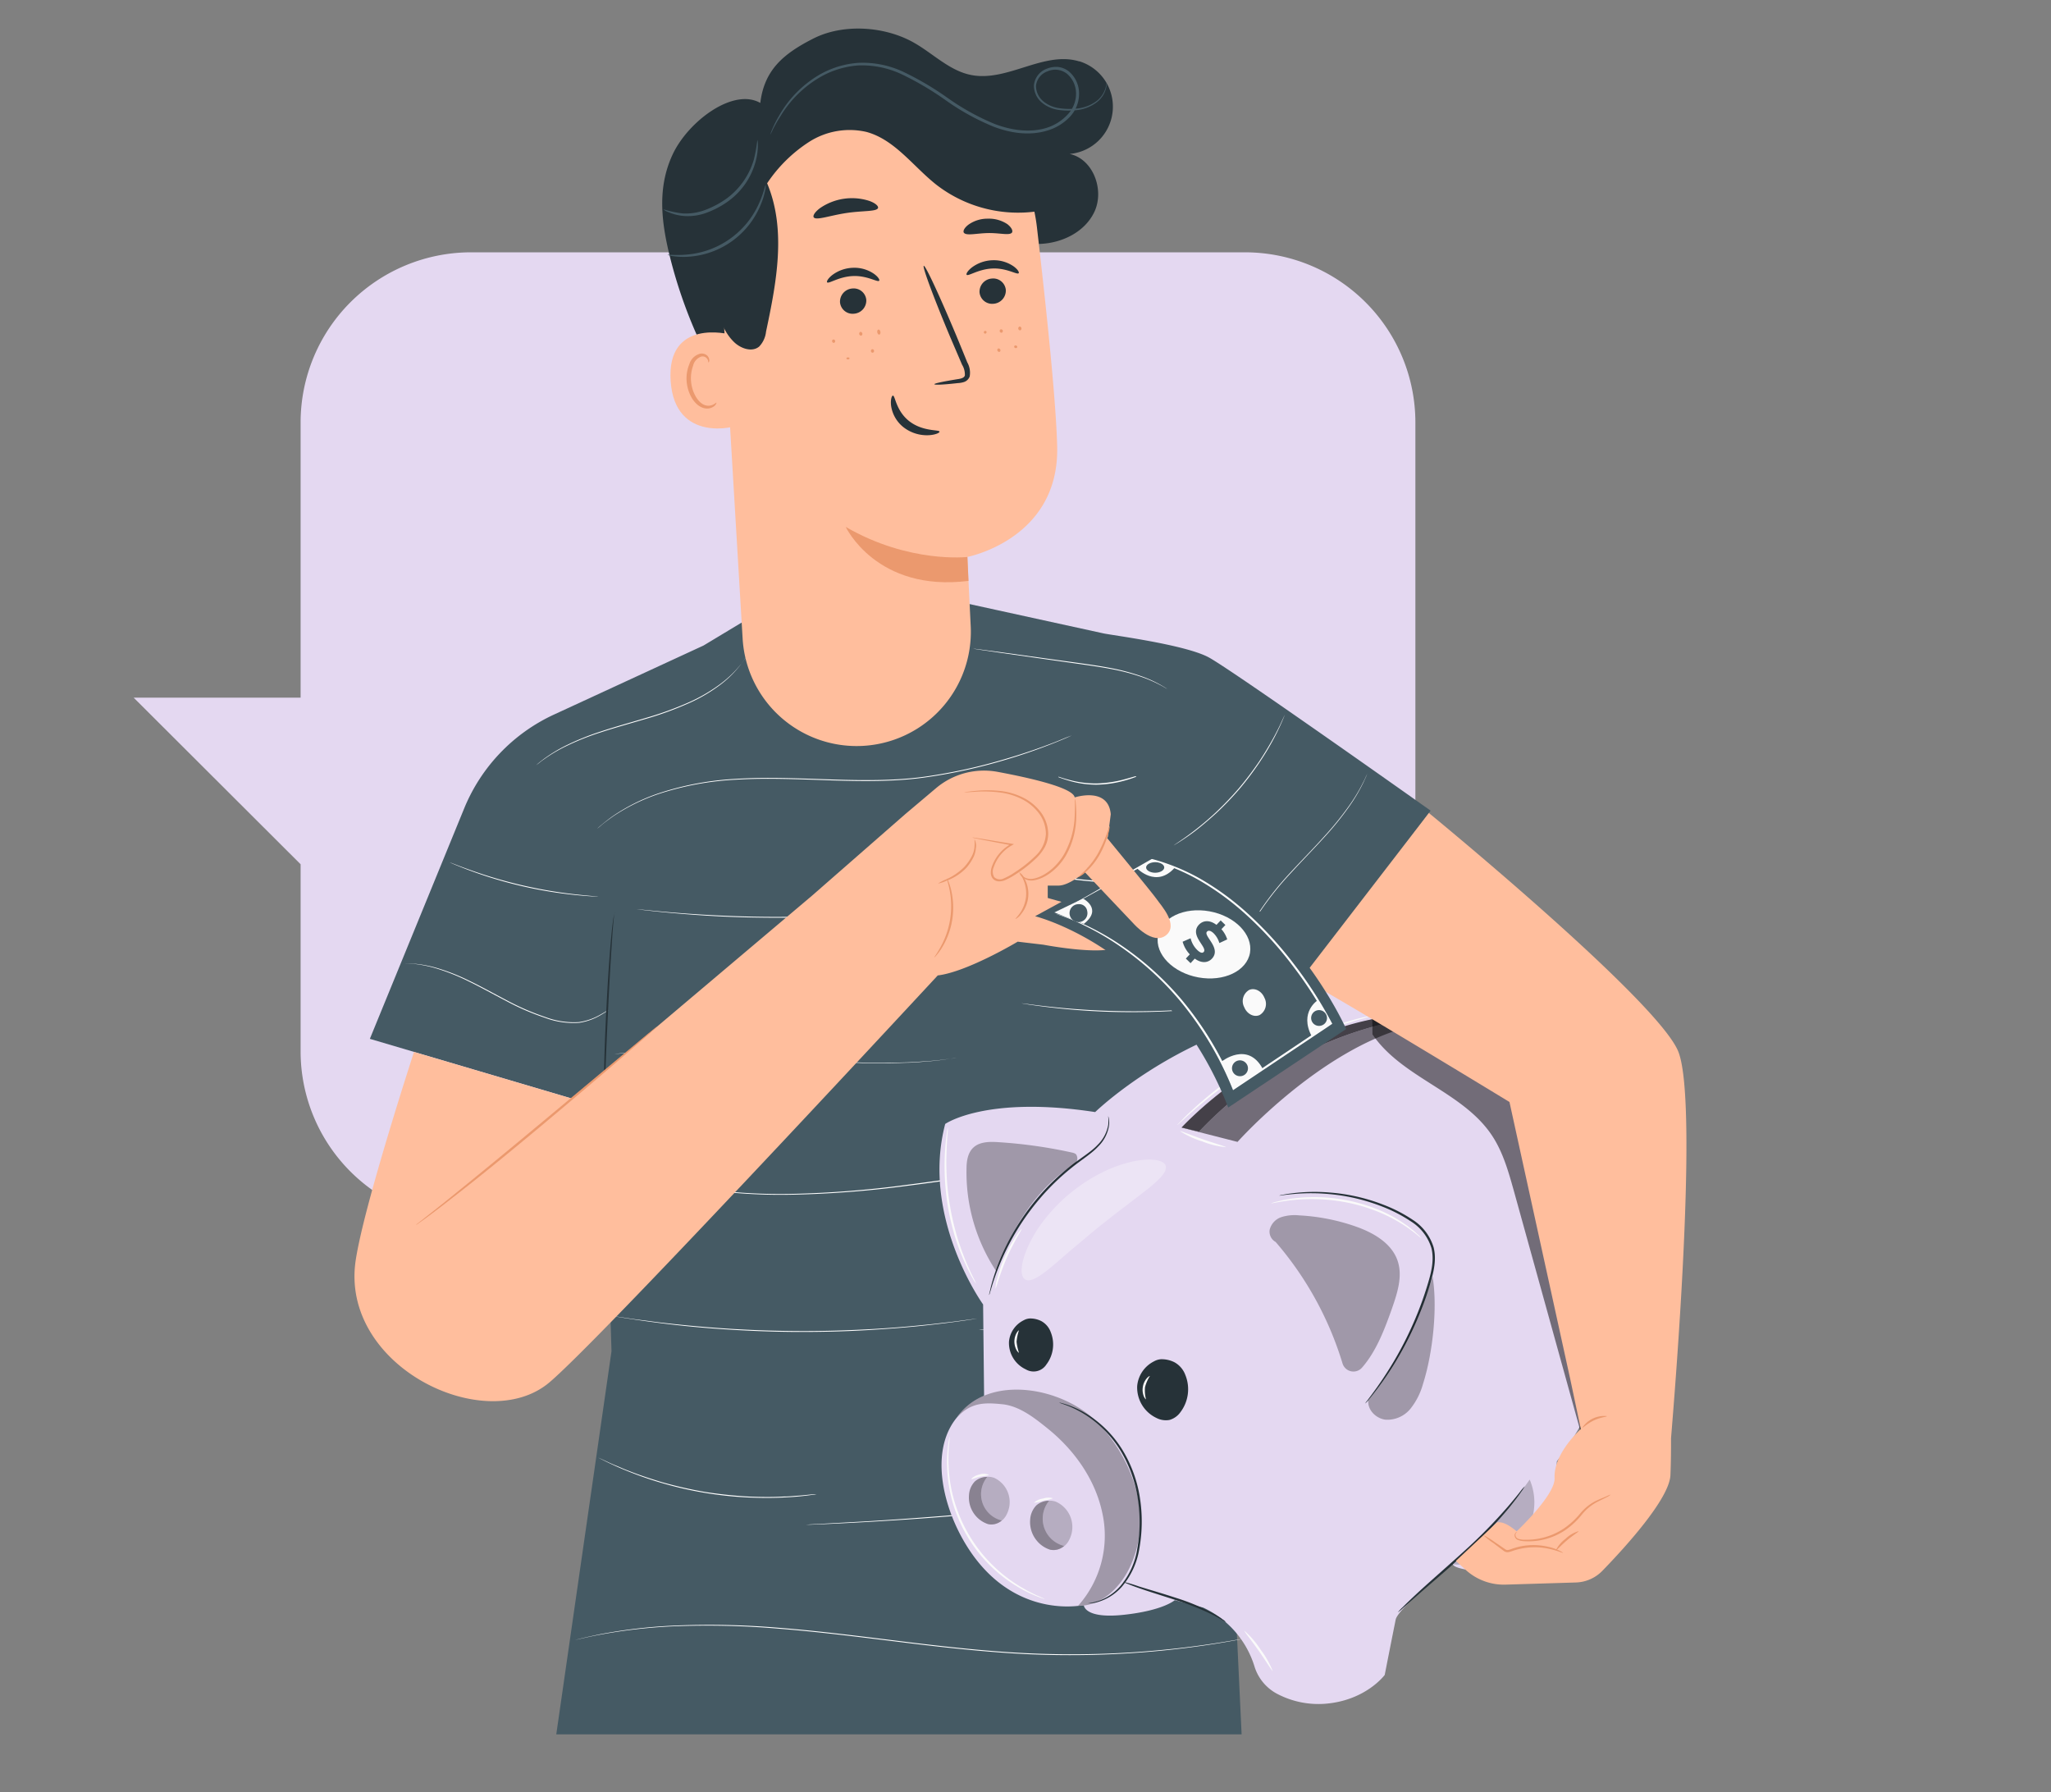 <svg width="198" height="173" fill="none" xmlns="http://www.w3.org/2000/svg"><rect width="100%" height="100%" fill="#808080" stroke="none"/><path d="M120.177 24.355H45.481a16.48 16.48 0 0 0-11.64 4.81 16.408 16.408 0 0 0-4.821 11.616v26.562H12.905l16.115 16.08v18.057a16.41 16.41 0 0 0 4.821 11.615 16.482 16.482 0 0 0 11.64 4.811h74.696a16.48 16.48 0 0 0 11.64-4.811 16.407 16.407 0 0 0 4.822-11.615v-60.7c0-4.356-1.734-8.534-4.822-11.614a16.479 16.479 0 0 0-11.64-4.811z" fill="#E4D8F1"/><path d="M138.108 78.247s-18.989-13.458-21.393-14.78c-2.289-1.26-9.557-2.175-10.208-2.334l-13.014-2.847-19.88.594-5.693 3.428-14.43 6.662a17.114 17.114 0 0 0-8.675 9.053l-9.11 22.251 22.625 6.686.703 23.47-5.331 36.977h66.161l-3.331-70.867 6.89 1.517 14.686-19.81z" fill="#455A64"/><path d="M58.736 97.508s-.24.175-.699.444a5.796 5.796 0 0 1-2.115.773 7.829 7.829 0 0 1-3.298-.48 23.524 23.524 0 0 1-3.758-1.627c-1.29-.671-2.497-1.35-3.628-1.895a20.261 20.261 0 0 0-3.099-1.24 12.26 12.26 0 0 0-2.204-.448 7.854 7.854 0 0 0-.61-.045h-.212c.272-.01.544 0 .814.029.75.06 1.493.197 2.216.406a19.61 19.61 0 0 1 3.115 1.22c1.14.545 2.347 1.22 3.636 1.895 1.2.647 2.451 1.19 3.742 1.627a7.859 7.859 0 0 0 3.254.492 5.815 5.815 0 0 0 2.102-.74c.232-.13.407-.236.529-.309.122-.073.215-.102.215-.102zM57.768 86.544h-.15l-.431-.02a41.481 41.481 0 0 1-13.23-3.046l-.407-.172-.138-.065.146.049.407.155c.35.138.858.329 1.489.553a44.495 44.495 0 0 0 10.167 2.338c.663.073 1.22.126 1.574.155l.431.036.142.017zM71.99 63.467s-.17.277-.528.74c-.51.652-1.096 1.24-1.745 1.753a15.39 15.39 0 0 1-3.152 1.887 31.956 31.956 0 0 1-4.233 1.546c-1.534.455-2.998.858-4.311 1.29-1.168.369-2.307.824-3.408 1.362-.742.36-1.453.784-2.123 1.264-.244.163-.407.314-.537.407l-.191.138s.24-.22.707-.573c.667-.49 1.375-.923 2.115-1.293a24.875 24.875 0 0 1 3.412-1.38c1.314-.438 2.782-.84 4.311-1.297a32.427 32.427 0 0 0 4.226-1.533 15.859 15.859 0 0 0 3.148-1.862 10.84 10.84 0 0 0 1.777-1.717c.191-.22.31-.406.407-.532a.922.922 0 0 0 .126-.2zM112.681 66.497s-.061-.028-.175-.093c-.114-.065-.268-.163-.488-.273a12.372 12.372 0 0 0-1.887-.813 21.132 21.132 0 0 0-2.961-.76c-1.13-.216-2.387-.383-3.705-.57l-6.743-.956-2.033-.3-.557-.086-.192-.037.195.02.558.07 2.033.272 6.747.932c1.318.183 2.575.354 3.709.573a20.14 20.14 0 0 1 2.961.781 11.623 11.623 0 0 1 2.538 1.24zM103.473 70.986s-.151.073-.439.2c-.289.126-.72.309-1.277.532a53.51 53.51 0 0 1-4.816 1.66 53.122 53.122 0 0 1-7.377 1.626c-2.819.432-5.962.432-9.236.322-3.274-.11-6.41-.248-9.249-.07a28.548 28.548 0 0 0-7.397 1.35 18.45 18.45 0 0 0-4.556 2.234c-.483.35-.862.626-1.097.837-.236.212-.375.305-.375.305s.122-.113.362-.317c.24-.203.606-.496 1.094-.854a18.092 18.092 0 0 1 4.551-2.261 28.466 28.466 0 0 1 7.414-1.37c2.847-.184 5.975-.045 9.253.06 3.278.106 6.413.114 9.228-.313a53.307 53.307 0 0 0 7.37-1.627 59.236 59.236 0 0 0 4.818-1.626c.562-.22.993-.407 1.282-.52l.447-.168zM109.704 74.965a.24.24 0 0 1-.074.036l-.215.077c-.187.07-.46.159-.813.257a10.63 10.63 0 0 1-2.738.406 9.36 9.36 0 0 1-2.737-.406 13.781 13.781 0 0 1-.813-.269l-.212-.085-.073-.037h.082l.215.07c.187.064.46.15.814.243.885.247 1.801.37 2.72.366a11.57 11.57 0 0 0 2.725-.406c.338-.094.614-.171.814-.232l.215-.061.09.04zM96.873 86.474s-1.953.407-5.137.887a115.325 115.325 0 0 1-12.53 1.15c-2.44.094-4.8.086-6.914.041a102.777 102.777 0 0 1-5.653-.28c-3.213-.244-5.186-.513-5.186-.513l.358.029 1.033.101a124.988 124.988 0 0 0 9.448.582c2.127.053 4.474.04 6.914-.045 2.44-.085 4.787-.26 6.913-.455 2.128-.195 4.023-.44 5.617-.671a125.36 125.36 0 0 0 3.766-.594l1.02-.179.35-.053zM112.799 85.32h-2.115c-1.317 0-3.139-.053-5.14-.224a55.42 55.42 0 0 1-5.104-.68 41.93 41.93 0 0 1-1.534-.296l-.406-.09-.143-.036h.147l.406.073 1.534.272c1.297.22 3.099.48 5.1.651 2.001.17 3.823.228 5.136.248h1.969l.15.082zM92.493 102.083s-.118.025-.334.053l-.96.135c-.406.061-.927.13-1.525.17-.597.041-1.272.122-2.033.135-.76.012-1.574.069-2.44.052h-1.37l-1.453-.048c-1.988-.078-4.168-.228-6.454-.407-2.286-.179-4.474-.407-6.446-.525-1.973-.118-3.77-.207-5.287-.183h-1.07l-.956.049a18.71 18.71 0 0 0-1.525.106l-.964.093-.337.029s.118-.021.337-.045l.96-.114c.407-.057.932-.085 1.53-.118l.955-.053h1.07c1.505-.028 3.298.045 5.287.167 1.989.122 4.16.325 6.446.517 2.286.191 4.474.349 6.45.435l1.448.053h1.37c.883 0 1.705-.021 2.44-.041.737-.02 1.428-.089 2.034-.126a20.024 20.024 0 0 0 1.526-.155l.96-.118.34-.061zM116.426 97.308l-.179.029-.52.053c-.448.049-1.102.102-1.908.159-1.627.11-3.851.187-6.32.126a67.211 67.211 0 0 1-8.207-.716l-.513-.082-.178-.036.178.02.517.065a76.262 76.262 0 0 0 8.203.663c2.469.065 4.702 0 6.316-.102.814-.044 1.46-.093 1.912-.13l.516-.04.183-.008zM116.716 112.088l-.594-.032c-.407 0-.964-.082-1.704-.102-1.48-.077-3.624-.094-6.271.037-2.648.13-5.783.443-9.257.902-3.473.46-7.28 1.058-11.277 1.562a98.163 98.163 0 0 1-11.388.866 52.02 52.02 0 0 1-9.277-.671c-2.066-.34-4.1-.855-6.08-1.537-.354-.11-.659-.228-.923-.333l-.675-.269c-.362-.142-.55-.223-.55-.223l.558.207.675.26c.264.106.573.22.927.33a37.842 37.842 0 0 0 6.08 1.504c3.064.49 6.164.709 9.265.655a99.071 99.071 0 0 0 11.388-.886c4.005-.517 7.812-1.111 11.29-1.558 3.477-.447 6.604-.748 9.244-.883a61.872 61.872 0 0 1 6.271 0c1.48.086 2.298.171 2.298.171zM94.351 127.275s-1.956.333-5.145.675c-1.59.171-3.493.325-5.608.447-2.115.122-4.45.179-6.894.167a113.419 113.419 0 0 1-6.89-.265 99.234 99.234 0 0 1-5.603-.528 123.233 123.233 0 0 1-5.133-.749l.358.045 1.02.151c.44.069.985.146 1.627.223.643.078 1.35.187 2.144.269a116.834 116.834 0 0 0 12.49.768c2.444.025 4.774-.052 6.889-.158 2.115-.106 4.014-.265 5.608-.431.814-.073 1.517-.167 2.148-.236.63-.069 1.175-.143 1.627-.204l1.02-.134.342-.04zM116.488 124.362s-.078.028-.22.069l-.622.191c-.545.163-1.334.386-2.314.651a101.012 101.012 0 0 1-15.573 2.855 82.627 82.627 0 0 1-2.391.211l-.65.045h-.229l.224-.028.65-.061c.566-.049 1.384-.131 2.388-.24a110.2 110.2 0 0 0 7.837-1.143c3.042-.557 5.767-1.2 7.727-1.712.981-.253 1.77-.468 2.315-.623l.63-.175.228-.04zM78.835 144.229a28.684 28.684 0 0 1-3.164.313c-.98.053-2.151.057-3.453 0a35.779 35.779 0 0 1-8.325-1.395 34.381 34.381 0 0 1-3.253-1.126 30.666 30.666 0 0 1-2.892-1.326l.204.089.573.265c.248.118.553.26.915.406.362.147.76.334 1.22.505.911.366 2.034.744 3.254 1.11 1.355.383 2.728.695 4.115.935 1.39.22 2.79.369 4.194.448 1.297.057 2.464.061 3.444 0 .492 0 .936-.053 1.326-.078.39-.024.72-.061.997-.089l.626-.065.22.008zM117.96 143.192l-.407.074-1.163.187c-1.009.158-2.473.382-4.282.638a335.559 335.559 0 0 1-32.748 3.034l-1.175.045h-.407l.407-.025 1.175-.061 4.323-.239c3.66-.22 8.687-.586 14.235-1.135a374.884 374.884 0 0 0 14.185-1.684l4.287-.614 1.163-.171.407-.049zM120.091 158.171s-.887.187-2.509.452a88.916 88.916 0 0 1-6.914.838 90.949 90.949 0 0 1-10.31.252c-3.884-.126-8.134-.562-12.58-1.106-4.445-.545-8.682-1.094-12.55-1.395a81.052 81.052 0 0 0-10.302-.232c-2.32.108-4.63.371-6.913.789a39.18 39.18 0 0 0-1.851.386l-.643.146s.22-.061.639-.162c.419-.102 1.041-.24 1.846-.407a50.04 50.04 0 0 1 6.914-.813 79.302 79.302 0 0 1 10.306.207c3.876.301 8.11.85 12.555 1.395s8.695.98 12.575 1.106a91.043 91.043 0 0 0 17.215-1.045c.814-.13 1.44-.232 1.867-.309l.655-.102zM132.023 74.607s-.118.321-.382.883a16.546 16.546 0 0 1-1.326 2.265 29.53 29.53 0 0 1-2.44 3.03c-.984 1.09-2.115 2.237-3.254 3.481a29.778 29.778 0 0 0-2.969 3.717 15.484 15.484 0 0 0-1.744 3.461 10.75 10.75 0 0 0-.574 2.579c-.04.305-.028.549-.04.711a1.2 1.2 0 0 0 0 .249 8.158 8.158 0 0 1 .024-.964c.07-.877.251-1.74.541-2.57a15.41 15.41 0 0 1 1.736-3.482 29.62 29.62 0 0 1 2.973-3.738c1.147-1.24 2.282-2.387 3.254-3.473a30.208 30.208 0 0 0 2.44-3.013c.507-.712.957-1.463 1.346-2.245.147-.277.232-.5.305-.647.074-.147.11-.244.11-.244zM113.291 81.614l.138-.102.407-.276a29.166 29.166 0 0 0 3.494-2.778 31.073 31.073 0 0 0 2.257-2.355 31.86 31.86 0 0 0 1.972-2.603 32.642 32.642 0 0 0 1.379-2.281c.358-.655.634-1.22.813-1.627l.208-.443.077-.155a22.46 22.46 0 0 1-1.041 2.253 25.858 25.858 0 0 1-1.371 2.294 28.856 28.856 0 0 1-1.968 2.615 29.566 29.566 0 0 1-2.269 2.359c-.745.68-1.44 1.26-2.034 1.716-.661.5-1.349.961-2.062 1.383z" fill="#fff"/><path d="M84.225 100.631a.323.323 0 0 1 .097-.044l.293-.114c.264-.09.635-.253 1.11-.472a14.601 14.601 0 0 0 3.6-2.562 28.324 28.324 0 0 0 4.12-5.113 72.01 72.01 0 0 0 4.018-6.995 122.265 122.265 0 0 0 5.693-13.51c.639-1.765 1.135-3.205 1.485-4.193l.407-1.143c.044-.122.081-.216.109-.297.029-.081.041-.098.041-.098a.423.423 0 0 1-.02.106c-.025.081-.057.179-.094.301-.085.28-.207.667-.366 1.155-.321 1-.813 2.44-1.423 4.218a112.956 112.956 0 0 1-5.657 13.555 69.828 69.828 0 0 1-4.039 7.007 28.064 28.064 0 0 1-4.18 5.112 13.995 13.995 0 0 1-3.661 2.526c-.367.17-.743.318-1.127.443l-.3.094a.35.35 0 0 1-.106.024zM83.545 109.238c.067-.065.14-.122.22-.171l.659-.452c.565-.406 1.382-.98 2.367-1.732 1.972-1.501 4.563-3.742 7.345-6.3 1.399-1.277 2.737-2.485 3.892-3.64a30.683 30.683 0 0 0 2.871-3.254 17.89 17.89 0 0 0 1.57-2.468c.171-.301.276-.55.358-.712.038-.084.083-.166.134-.244-.02.092-.052.18-.094.264-.073.167-.166.407-.329.728a15.77 15.77 0 0 1-1.525 2.518 28.398 28.398 0 0 1-2.847 3.302c-1.155 1.172-2.489 2.384-3.888 3.661a95.604 95.604 0 0 1-7.398 6.263 44.15 44.15 0 0 1-2.412 1.684c-.288.191-.52.325-.675.406-.08.055-.162.103-.248.147zM72.564 152.717l.05-.094a23.105 23.105 0 0 1 .817-1.224c.59-.813 1.496-1.98 2.692-3.339 2.412-2.708 5.787-6.397 9.509-10.484l9.561-10.432 2.916-3.148.814-.85.211-.216c.049-.048.073-.073.077-.069.004.004-.02.029-.06.082l-.2.231-.764.875c-.692.764-1.668 1.854-2.868 3.188l-9.52 10.477-9.574 10.44a46.398 46.398 0 0 0-2.737 3.294c-.305.407-.533.724-.688.94l-.174.248a.334.334 0 0 1-.062.081zM110.533 79.62a4.102 4.102 0 0 1-.15-.618 7.577 7.577 0 0 1-.13-.736c-.037-.288-.098-.618-.114-.984s-.061-.769-.057-1.22c.004-.451 0-.895.033-1.383a17.8 17.8 0 0 1 1.521-6.1c.207-.44.406-.858.618-1.22.211-.362.407-.724.614-1.033.207-.31.407-.582.561-.814.143-.204.296-.401.46-.59.123-.168.259-.327.406-.475-.105.185-.226.36-.362.524-.122.163-.272.362-.427.606-.154.244-.353.509-.532.814-.179.305-.407.655-.59 1.037-.183.382-.407.813-.594 1.22a18.523 18.523 0 0 0-1.505 6.052c-.024.48-.061.935-.052 1.362.008.427 0 .814.032 1.192.033.378.057.691.085.98.029.289.061.537.094.74.051.212.081.429.089.647zM116.451 94.215c-.049 0-.781-1.595-1.627-3.612-.846-2.017-1.496-3.66-1.448-3.693a39.14 39.14 0 0 1 1.627 3.612 37.865 37.865 0 0 1 1.448 3.692zM58.33 81.318c-.033.02-.35-.561-.948-1.444a20.334 20.334 0 0 0-5.93-5.754c-.899-.57-1.488-.87-1.472-.903.15.043.294.103.43.179.273.126.656.33 1.12.602a18.112 18.112 0 0 1 3.326 2.55 18.294 18.294 0 0 1 2.648 3.253c.284.456.5.834.634 1.102.078.132.142.27.191.415zM74.293 71.702a1.182 1.182 0 0 1 0-.406 3.36 3.36 0 0 1 .931-2.034l.025-.024v.028c.029.057.05.117.065.18 0 0-.045-.054-.102-.16h.037a4.067 4.067 0 0 0-.639 1.038c-.169.442-.276.906-.317 1.378zM79.677 74.501a1.22 1.22 0 0 1-.085-.407 3.852 3.852 0 0 1 .305-1.96c.049-.129.117-.25.203-.358-.183.429-.32.876-.406 1.334a6.54 6.54 0 0 0-.017 1.391zM85.546 74.03a6.59 6.59 0 0 0-.155-1.127 5.934 5.934 0 0 0-.443-1.053c.082.08.15.171.204.272a3.052 3.052 0 0 1 .43 1.57.987.987 0 0 1-.036.338zM90.679 71.781a6.878 6.878 0 0 0-.61-1.033 7.075 7.075 0 0 0-.854-.842c.11.045.213.107.305.183.23.175.436.379.614.606.177.229.325.479.44.745.053.107.088.222.105.341zM94.213 68.295a2.497 2.497 0 0 0-.704-1.114 2.404 2.404 0 0 0-1.2-.533h.11c.098.003.194.016.29.037a2.033 2.033 0 0 1 1.414 1.224c.039.09.066.184.082.28.007.035.01.07.008.106zM96.104 61.858a2.627 2.627 0 0 0-1.07-.513 2.558 2.558 0 0 0-1.183.098 1.866 1.866 0 0 1 2.253.407v.008zM70.763 67.364c.007-.12.036-.24.085-.35.216-.545.626-.99 1.15-1.253.107-.057.223-.096.343-.114a2.867 2.867 0 0 0-1.578 1.717zM69.477 63.077c.05-.12.118-.23.204-.326a3.061 3.061 0 0 1 1.525-1.045c.121-.042.25-.064.378-.065-.846.217-1.59.72-2.107 1.424v.012z" fill="#455A64"/><path d="M59.367 88.073s0-.024-.024 0a.595.595 0 0 0-.037.13c-.02.127-.04.31-.065.55a61.187 61.187 0 0 0-.158 2.033 340.305 340.305 0 0 0-.379 6.698 481.275 481.275 0 0 0-.28 6.703c-.029.813-.05 1.521-.065 2.033 0 .22 0 .407-.025.553a1.01 1.01 0 0 1 0 .192.55.55 0 0 1-.02-.192v-2.586c0-1.716.09-4.092.22-6.71.13-2.62.284-4.987.439-6.699.077-.858.154-1.55.227-2.034a6.94 6.94 0 0 1 .106-.544.457.457 0 0 1 .057-.139c0-.036.012.02.004.012zM104.177 5.924c-3.392-1.037-6.914 2-10.412 1.317-2.114-.406-3.709-2.102-5.592-3.152-2.81-1.57-6.787-1.826-9.659-.366-2.871 1.46-4.73 3.014-5.116 6.215-2.615-1.5-6.975 1.79-8.46 4.966-1.484 3.176-1.114 6.454-.272 9.858A46.248 46.248 0 0 0 72.32 41.03c.318.431.814.907 1.306.68a1.184 1.184 0 0 0 .504-.94c.5-3.112.106-6.288-.167-9.428-.272-3.14-.406-6.377.59-9.354.996-2.977 3.335-5.718 6.426-6.328 2.285-.451 4.657.289 6.686 1.432 2.03 1.142 3.815 2.664 5.747 3.96 1.931 1.298 4.103 2.392 6.43 2.49 2.326.098 4.823-.993 5.811-3.1.989-2.106-.118-5.1-2.395-5.583a4.58 4.58 0 0 0 .919-8.948v.013z" fill="#263238"/><path d="m93.713 60.482-.33-6.723s8.874-1.7 8.675-10.627c-.098-4.307-1.025-13.169-1.952-21.177a16.636 16.636 0 0 0-17.11-14.722l-.862.028c-9.26.87-13.702 9.224-12.575 18.46l2.135 35.953a11.026 11.026 0 0 0 22.019-1.192z" fill="#FFBE9D"/><path d="M93.395 53.76s-5.625.654-11.75-2.9c0 0 2.978 6.328 11.852 5.21l-.102-2.31z" fill="#EB996E"/><path d="M97.1 27.994a1.277 1.277 0 0 1-1.183 1.326 1.22 1.22 0 0 1-1.354-1.102 1.273 1.273 0 0 1 1.18-1.33 1.22 1.22 0 0 1 1.358 1.106zM98.34 26.373c-.154.17-1.142-.509-2.513-.456-1.37.053-2.35.773-2.505.61-.077-.073.073-.378.5-.711a3.497 3.497 0 0 1 1.997-.696 3.348 3.348 0 0 1 2.01.574c.434.305.585.602.512.679zM83.63 28.95a1.277 1.277 0 0 1-1.183 1.33 1.22 1.22 0 0 1-1.354-1.102 1.277 1.277 0 0 1 1.183-1.33 1.22 1.22 0 0 1 1.355 1.102zM84.871 27.1c-.15.171-1.143-.508-2.513-.455-1.371.053-2.351.773-2.506.61-.077-.073.073-.378.5-.712a3.51 3.51 0 0 1 2.001-.695 3.338 3.338 0 0 1 2.006.573c.435.31.59.602.512.68zM90.203 37.084c0-.08.838-.256 2.212-.48.35-.048.68-.13.732-.374a1.805 1.805 0 0 0-.272-1.028c-.358-.834-.732-1.713-1.127-2.628-1.574-3.745-2.725-6.832-2.57-6.914.154-.081 1.545 2.924 3.115 6.67.383.922.744 1.805 1.086 2.648.235.414.317.898.232 1.366a.882.882 0 0 1-.557.533 2.33 2.33 0 0 1-.594.102c-1.387.158-2.249.195-2.257.105zM86.2 38.188c.225-.025.281 1.464 1.591 2.477 1.31 1.012 2.888.793 2.908 1 .024.094-.342.301-1.013.342a3.69 3.69 0 0 1-2.44-.749 3.23 3.23 0 0 1-1.22-2.082c-.077-.622.073-.996.175-.988zM84.765 20.072c-.122.374-1.496.248-3.099.496-1.602.248-2.888.736-3.111.407-.102-.159.11-.517.622-.895a5.436 5.436 0 0 1 4.734-.691c.594.207.903.504.854.683zM97.698 22.445c-.232.317-1.188.028-2.323.052-1.134.025-2.09.285-2.326-.036-.102-.155.04-.472.452-.781a3.173 3.173 0 0 1 1.866-.573 3.21 3.21 0 0 1 1.875.524c.411.321.557.635.456.814z" fill="#263238"/><path d="M70.53 32.302c-.154-.06-6.193-1.598-5.787 4.474.407 6.072 6.443 4.425 6.443 4.25 0-.175-.655-8.724-.655-8.724z" fill="#FFBE9D"/><path d="M69.156 38.863c-.029 0-.102.081-.277.175-.242.13-.525.159-.789.08-.663-.194-1.273-1.178-1.374-2.277-.05-.52.016-1.046.195-1.537a1.22 1.22 0 0 1 .744-.87.54.54 0 0 1 .647.248c.093.167.06.289.093.297.033.008.126-.11.057-.358a.687.687 0 0 0-.264-.366c-.177-.114-.392-.155-.598-.114a1.488 1.488 0 0 0-1.045 1.017 3.623 3.623 0 0 0-.252 1.724c.122 1.22.813 2.33 1.724 2.526a1.139 1.139 0 0 0 .96-.224c.179-.17.2-.31.179-.321z" fill="#EB996E"/><path d="M101.928 20.003a12.897 12.897 0 0 1-11.538-2.175c-2.237-1.765-4.002-4.352-6.752-5.096a7.25 7.25 0 0 0-5.514.955 13.984 13.984 0 0 0-4.067 4.006c1.883 4.474.903 9.578-.106 14.324a2.44 2.44 0 0 1-.663 1.436c-.7.578-1.797.183-2.44-.451-1.045-1.021-1.489-2.498-1.794-3.921a25.058 25.058 0 0 1-.297-9.89c.573-3.296 2.1-6.35 4.393-8.786a16.187 16.187 0 0 1 11.208-4.693A19.896 19.896 0 0 1 96.022 9.43c1.578 1.107 3.043 2.44 3.897 4.185" fill="#263238"/><path d="M106.812 7.986c.026.179.013.36-.037.533a2.464 2.464 0 0 1-.813 1.285 3.88 3.88 0 0 1-2.249.846 6.585 6.585 0 0 1-1.513-.04 3.218 3.218 0 0 1-1.574-.672 2.14 2.14 0 0 1-.813-1.695 1.897 1.897 0 0 1 1.22-1.603c.346-.143.72-.205 1.094-.179.388.039.757.19 1.061.435a2.775 2.775 0 0 1 .984 2.099 3.225 3.225 0 0 1-.882 2.273 4.877 4.877 0 0 1-2.168 1.33c-1.675.525-3.546.273-5.23-.382a22.892 22.892 0 0 1-4.62-2.558 28.988 28.988 0 0 0-4.185-2.469 9.029 9.029 0 0 0-4.225-.874 8.638 8.638 0 0 0-3.6 1.082 10.847 10.847 0 0 0-3.92 3.823c-.272.421-.52.857-.745 1.305-.069.163-.149.32-.24.472a.488.488 0 0 1 .041-.13c.029-.082.073-.208.142-.366.197-.469.427-.922.688-1.359a10.675 10.675 0 0 1 3.912-3.949 8.793 8.793 0 0 1 3.705-1.126 9.244 9.244 0 0 1 4.36.866 29.082 29.082 0 0 1 4.246 2.497 23.044 23.044 0 0 0 4.55 2.526c1.648.634 3.446.878 5.04.382a4.644 4.644 0 0 0 2.025-1.281 2.919 2.919 0 0 0 .814-2.034 2.511 2.511 0 0 0-.871-1.899 1.83 1.83 0 0 0-1.895-.232 1.664 1.664 0 0 0-1.102 1.383 1.953 1.953 0 0 0 .728 1.521c.425.34.934.56 1.472.639.487.076.981.096 1.472.06a3.81 3.81 0 0 0 2.229-.78c.386-.317.669-.742.814-1.22a4.16 4.16 0 0 0 .085-.509zM64.024 20.195c.612.194 1.241.33 1.879.407.69.037 1.38-.06 2.033-.285a8.9 8.9 0 0 0 2.249-1.183 7.162 7.162 0 0 0 2.59-3.73c.153-.626.266-1.262.338-1.903.044.173.061.351.05.529a5.835 5.835 0 0 1-.184 1.431 6.95 6.95 0 0 1-2.62 3.92 8.632 8.632 0 0 1-2.338 1.22c-.69.228-1.42.307-2.143.233a4.938 4.938 0 0 1-1.399-.374c-.166-.06-.32-.15-.455-.265zM64.455 24.6c0-.058.724.076 1.875-.03a8.382 8.382 0 0 0 6.95-4.953c.476-1.053.582-1.773.639-1.76.011.17-.005.342-.049.508a6.79 6.79 0 0 1-.407 1.334 8.082 8.082 0 0 1-7.12 5.087c-.466.024-.931.002-1.392-.065a1.629 1.629 0 0 1-.496-.122z" fill="#455A64"/><path d="M80.52 33.09a.154.154 0 0 1-.184-.126.15.15 0 0 1 .05-.168.151.151 0 0 1 .056-.027.167.167 0 0 1 .165.243.167.167 0 0 1-.088.078zM83.138 32.403a.195.195 0 0 1-.085-.37.18.18 0 0 1 .191.15.175.175 0 0 1-.106.22zM84.883 32.299c-.086 0-.167-.086-.191-.22-.025-.134.028-.256.11-.268.08-.013.166.085.19.22.025.133-.028.255-.11.268zM81.865 34.689c-.08 0-.154-.037-.154-.09s.065-.101.146-.101c.082 0 .155.036.155.089s-.061.098-.147.102zM84.249 34.047a.163.163 0 0 1-.17-.15.164.164 0 0 1 .13-.192.167.167 0 0 1 .17.155.163.163 0 0 1-.13.187zM96.702 32.115a.158.158 0 0 1-.187-.13.155.155 0 0 1 .106-.199.171.171 0 0 1 .172.25.17.17 0 0 1-.09.08zM98.479 31.892a.195.195 0 0 1-.049-.378c.082 0 .159.065.175.166a.179.179 0 0 1-.126.212zM95.124 32.204a.134.134 0 1 1 .118-.162.147.147 0 0 1-.118.162zM96.51 33.957a.17.17 0 0 1-.21-.094.161.161 0 0 1 .011-.181.164.164 0 0 1 .05-.042.18.18 0 0 1 .217.217.18.18 0 0 1-.067.1zM98.024 33.595a.14.14 0 0 1-.116-.104.138.138 0 0 1-.002-.054.142.142 0 0 1 .179-.086.138.138 0 0 1 .118.155.142.142 0 0 1-.18.09z" fill="#EB996E"/><path d="m95.005 134.953-.097-9.041s-6.032-8.357-3.66-17.423c0 0 3.932-2.765 14.478-1.146 0 0 13.238-12.897 30.982-9.615 17.745 3.282 19.396 18.741 19.567 22.95.17 4.21.13 12.384-5.979 20.376l-.407 7.93s-1.456 2.986-5.665 2.782c-4.209-.203-3.973-.813-3.973-.813s-5.287 4.266-5.515 5.38a1385.83 1385.83 0 0 0-1.058 5.34s-1.834 2.493-5.791 2.786a8.571 8.571 0 0 1-4.527-.927c-.529-.268-1-.639-1.384-1.091a4.455 4.455 0 0 1-.856-1.54 9.294 9.294 0 0 0-1.874-3.398 9.299 9.299 0 0 0-3.1-2.333l-2.733-.715s-1.103 1.004-4.938 1.415c-3.835.411-3.851-.948-3.851-.948s-5.966 1.379-10.448-4.473c-3.538-4.629-5.462-12.954.83-15.496z" fill="#E4D8F1"/><path d="M131.788 135.473c.06-.097.126-.19.199-.277.135-.179.334-.439.582-.781.5-.679 1.2-1.684 1.972-2.981.9-1.521 1.68-3.109 2.335-4.75.37-.928.716-1.916 1.021-2.953.305-1.037.561-2.159.292-3.253a4.622 4.622 0 0 0-1.952-2.563 14.05 14.05 0 0 0-2.757-1.435 18.573 18.573 0 0 0-5.125-1.22 18.756 18.756 0 0 0-3.562 0c-.407.036-.744.077-.968.109a1.666 1.666 0 0 1-.338.037c.109-.035.221-.06.334-.077.215-.045.541-.102.964-.151a17.166 17.166 0 0 1 3.583-.069c1.783.134 3.536.533 5.201 1.184.986.374 1.926.858 2.803 1.443a4.807 4.807 0 0 1 2.033 2.685c.285 1.167 0 2.33-.297 3.367a29.957 29.957 0 0 1-1.041 2.969 32.886 32.886 0 0 1-2.383 4.754 31.884 31.884 0 0 1-2.034 2.953c-.26.337-.472.59-.614.756a1.797 1.797 0 0 1-.248.253zM106.979 107.737a.677.677 0 0 1 .061.207c.04.208.05.42.029.631-.103.778-.46 1.5-1.017 2.053-.663.732-1.671 1.33-2.656 2.136a22.379 22.379 0 0 0-2.973 2.883 23.547 23.547 0 0 0-3.912 6.402 24.86 24.86 0 0 0-.769 2.155c-.069.24-.13.439-.179.598a.957.957 0 0 1-.073.203c0-.073.012-.145.033-.215.04-.163.085-.362.142-.61.194-.741.43-1.471.708-2.184a22.324 22.324 0 0 1 3.892-6.487 21.682 21.682 0 0 1 3.009-2.896c1.005-.813 2.014-1.387 2.672-2.086a3.584 3.584 0 0 0 1.042-1.961 3.83 3.83 0 0 0-.009-.829z" fill="#263238"/><path d="m114.072 108.842 5.397 1.379s7.902-8.878 16.581-11.127l-3.253-.769a37.563 37.563 0 0 0-18.725 10.517z" fill="#000" opacity=".5"/><path d="M134.289 98.666a36.457 36.457 0 0 0-18.541 10.574l-1.676-.406s7.654-8.399 18.729-10.518l1.488.35z" fill="#E4D8F1"/><path d="M134.289 98.666a36.457 36.457 0 0 0-18.541 10.574l-1.676-.406s7.654-8.399 18.729-10.518l1.488.35z" fill="#000" opacity=".7"/><path d="M92.398 136.796c2.99-4.279 10.489-2.969 13.91.878 3.42 3.847 4.937 9.143 2.712 13.706-.951 1.948-2.773 3.66-4.941 3.619a10.174 10.174 0 0 0 2.318-9.049c-.695-3.192-2.709-6.011-5.255-8.06-1.289-1.042-2.74-2.184-4.392-2.347-1.651-.163-2.973-.212-4.352 1.253z" fill="#E4D8F1"/><path d="M92.398 136.796c2.99-4.279 10.489-2.969 13.91.878 3.42 3.847 4.937 9.143 2.712 13.706-.951 1.948-2.773 3.66-4.941 3.619a10.174 10.174 0 0 0 2.318-9.049c-.695-3.192-2.709-6.011-5.255-8.06-1.289-1.042-2.74-2.184-4.392-2.347-1.651-.163-2.973-.212-4.352 1.253zM132.089 135.221c-.057.907.772 1.708 1.671 1.814a2.878 2.878 0 0 0 2.396-1.049 6.692 6.692 0 0 0 1.22-2.408c.935-2.932 1.419-7.32.927-10.342-1.293 3.933-3.603 8.837-6.284 11.993M134.923 121.699c-.582-1.72-2.363-2.725-4.067-3.319a19.6 19.6 0 0 0-5.421-1.065 4.268 4.268 0 0 0-1.729.166 1.723 1.723 0 0 0-1.134 1.221 1.14 1.14 0 0 0 .577 1.179 32.226 32.226 0 0 1 6.454 11.717 1.104 1.104 0 0 0 .823.765 1.097 1.097 0 0 0 1.065-.358c1.382-1.578 2.179-3.705 2.895-5.723.513-1.48 1.041-3.099.537-4.583zM96.039 122.492a17.232 17.232 0 0 1-2.733-9.655c0-.72.106-1.501.606-2.014.606-.622 1.59-.634 2.44-.577a46.57 46.57 0 0 1 7.121 1c.183.041.407.102.464.277a.695.695 0 0 1-.159.813c-3.64 2.233-6.222 6.341-7.597 10.359" fill="#000" opacity=".3"/><path d="M91.504 108.811c.008.205-.002.41-.028.614-.033.406-.07.964-.094 1.667a25.326 25.326 0 0 0 1.058 8.419c.276.89.565 1.675.841 2.326.277.651.517 1.167.692 1.517.103.178.188.366.252.561a3.627 3.627 0 0 1-.325-.52c-.2-.342-.46-.854-.753-1.501a21.229 21.229 0 0 1-.894-2.322 25.135 25.135 0 0 1-.724-2.965 24.33 24.33 0 0 1-.297-5.503c.044-.703.101-1.277.162-1.667.017-.212.054-.422.11-.626zM132.483 98.033a1 1 0 0 1-.211.077l-.61.179c-.269.073-.594.162-.968.284-.374.123-.814.24-1.265.407-.94.313-2.034.732-3.233 1.245a40.85 40.85 0 0 0-7.39 4.14 35.941 35.941 0 0 0-2.745 2.115c-.387.305-.716.61-1.013.866-.297.256-.545.484-.744.675l-.472.427c-.11.098-.171.147-.175.138.043-.06.092-.116.147-.166l.443-.46c.191-.199.431-.435.724-.699.293-.265.61-.578.992-.895a37.455 37.455 0 0 1 2.729-2.16 42.175 42.175 0 0 1 3.599-2.285 41.55 41.55 0 0 1 3.827-1.875 48.334 48.334 0 0 1 3.254-1.22c.472-.159.903-.269 1.281-.379.378-.11.708-.19.98-.252l.618-.138a.77.77 0 0 1 .232-.024zM137.229 119.523c-.033.036-.647-.59-1.826-1.342a14.945 14.945 0 0 0-2.172-1.135 16.515 16.515 0 0 0-2.847-.899 17.532 17.532 0 0 0-5.425-.329c-1.391.142-2.233.374-2.245.329.192-.072.389-.129.59-.171.534-.138 1.078-.24 1.626-.305a16.32 16.32 0 0 1 8.378 1.196c.76.33 1.489.729 2.176 1.192l.407.28.354.281c.192.143.374.299.545.468.158.133.304.278.439.435zM100.85 154.339a.664.664 0 0 1-.195-.053 5.448 5.448 0 0 1-.541-.195 12.561 12.561 0 0 1-1.9-.943 13.957 13.957 0 0 1-6.783-11.62c-.024-.706.013-1.414.11-2.114.028-.249.073-.44.093-.57.011-.066.028-.131.05-.195a5.913 5.913 0 0 1-.062.773c-.065.699-.08 1.401-.045 2.102a14.275 14.275 0 0 0 6.715 11.498c.595.373 1.215.706 1.854.996.452.195.708.305.704.321z" fill="#FAFAFA"/><path d="M101.916 144.945a1.717 1.717 0 0 0-1.822.468 2.228 2.228 0 0 0-.516 1.859 2.85 2.85 0 0 0 .776 1.696c.367.355.837.584 1.342.654a1.723 1.723 0 0 0 1.509-.963 2.669 2.669 0 0 0-1.289-3.714z" fill="#000" opacity=".2"/><path d="M101.285 144.86a2.707 2.707 0 0 0 .249 3.719c.338.311.749.532 1.195.641a1.554 1.554 0 0 1-1.366.361 2.804 2.804 0 0 1-1.912-2.895 2.148 2.148 0 0 1 .59-1.375c.344-.299.788-.46 1.244-.451z" fill="#E4D8F1"/><path d="M101.285 144.86a2.707 2.707 0 0 0 .249 3.719c.338.311.749.532 1.195.641a1.554 1.554 0 0 1-1.366.361 2.804 2.804 0 0 1-1.912-2.895 2.149 2.149 0 0 1 .59-1.375c.344-.299.788-.46 1.244-.451z" fill="#000" opacity=".4"/><path d="M95.921 142.631a1.674 1.674 0 0 0-1.757.456 2.145 2.145 0 0 0-.5 1.794c.067.609.331 1.18.752 1.626.355.342.81.563 1.298.631a1.66 1.66 0 0 0 1.452-.928 2.581 2.581 0 0 0-1.245-3.587" fill="#000" opacity=".2"/><path d="M95.315 142.558a2.603 2.603 0 0 0-.473 2.49 2.603 2.603 0 0 0 1.868 1.715 1.516 1.516 0 0 1-1.322.354 2.71 2.71 0 0 1-1.842-2.798c.023-.494.224-.964.565-1.322a1.784 1.784 0 0 1 1.22-.439" fill="#E4D8F1"/><path d="M95.315 142.558a2.603 2.603 0 0 0-.473 2.49 2.603 2.603 0 0 0 1.868 1.715 1.516 1.516 0 0 1-1.322.354 2.71 2.71 0 0 1-1.843-2.798c.024-.494.225-.964.566-1.322a1.784 1.784 0 0 1 1.22-.439" fill="#000" opacity=".4"/><path d="M111.352 131.439s.04 0 .057-.028h.028l-.085.028z" fill="#263238"/><path d="M114.426 132.708a2.309 2.309 0 0 0-1.053-1.22 2.742 2.742 0 0 0-1.245-.289h-.036a1.585 1.585 0 0 0-.684.204 2.96 2.96 0 0 0-1.626 2.379 3.25 3.25 0 0 0 1.87 3.091 1.97 1.97 0 0 0 1.249.187c.421-.121.79-.38 1.045-.736a3.66 3.66 0 0 0 .48-3.616zM98.78 127.483a.269.269 0 0 1 .053-.025h.025l-.078.025z" fill="#263238"/><path d="M101.439 128.592a1.986 1.986 0 0 0-.915-1.074 2.338 2.338 0 0 0-1.073-.252h-.045a1.35 1.35 0 0 0-.59.179 2.553 2.553 0 0 0-1.411 2.062 2.81 2.81 0 0 0 1.627 2.672 1.467 1.467 0 0 0 1.984-.472 3.183 3.183 0 0 0 .423-3.115zM102.253 135.388c.086.006.171.022.252.049.24.061.476.134.708.22.856.313 1.662.75 2.391 1.297a10.72 10.72 0 0 1 2.737 2.969 12.51 12.51 0 0 1 1.7 4.636c.26 1.64.241 3.312-.056 4.946a7.456 7.456 0 0 1-1.688 3.66 4.947 4.947 0 0 1-2.286 1.46c-.318.105-.653.15-.988.134.326-.044.649-.115.964-.211a5.043 5.043 0 0 0 2.2-1.485 7.395 7.395 0 0 0 1.606-3.587c.285-1.613.297-3.263.037-4.88a12.52 12.52 0 0 0-1.655-4.567 10.838 10.838 0 0 0-2.66-2.953 10.351 10.351 0 0 0-2.33-1.342c-.582-.228-.932-.325-.932-.346z" fill="#263238"/><path d="M98.37 130.577c-.021 0-.127-.073-.237-.265a1.803 1.803 0 0 1-.207-.813 1.76 1.76 0 0 1 .203-.813c.11-.191.212-.281.236-.265a4.684 4.684 0 0 0-.228 1.09c.037.363.115.72.232 1.066zM110.631 135.07c-.025 0-.126-.093-.216-.309a1.69 1.69 0 0 1-.085-.899c.046-.3.176-.582.374-.813.155-.179.285-.244.301-.224-.212.333-.37.696-.468 1.078-.035.392-.003.786.094 1.167z" fill="#FAFAFA"/><path d="M118.346 156.561c-.02.033-.512-.309-1.375-.74a25.912 25.912 0 0 0-3.493-1.383c-1.403-.455-2.68-.846-3.595-1.171a18.289 18.289 0 0 1-1.074-.407 1.76 1.76 0 0 1-.378-.183c.507.123 1.008.272 1.5.448.92.288 2.205.654 3.612 1.114 1.208.375 2.379.861 3.497 1.452.216.11.407.228.566.329.141.084.277.176.406.277.123.073.235.162.334.264zM147.201 143.46a4.248 4.248 0 0 1-.374.574c-.244.362-.63.87-1.122 1.48a42.159 42.159 0 0 1-4.254 4.417c-1.778 1.627-3.433 3.006-4.604 4.047l-1.383 1.22a4.13 4.13 0 0 1-.521.439 4.11 4.11 0 0 1 .464-.496c.309-.313.769-.753 1.342-1.289 1.147-1.07 2.786-2.485 4.555-4.092a49.463 49.463 0 0 0 4.283-4.356c.508-.593.911-1.085 1.175-1.431.133-.182.28-.353.439-.513z" fill="#263238"/><path d="M140.288 150.993c2.188.179 4.673-.492 6.227-2.034a5.616 5.616 0 0 0 1.159-6.141c-1.277 1.822-2.717 3.758-4.474 5.247-1.106.939-1.842 2.078-2.912 2.94" fill="#000" opacity=".2"/><path d="M132.495 99.841c2.847 4.19 8.683 5.515 11.505 9.713 1.094 1.626 1.627 3.546 2.156 5.433l6.507 23.479c.269-5.088-.956-10.123-2.176-15.073-1.198-4.88-2.401-9.76-3.607-14.641a9.116 9.116 0 0 0-1.171-3.087c-.643-.923-1.599-1.569-2.53-2.196-3.343-2.245-6.784-4.53-10.704-5.425" fill="#000" opacity=".5"/><path d="M112.534 112.524c.179.569-.601 1.346-1.817 2.31-.615.48-1.33 1.029-2.119 1.627-.789.598-1.627 1.252-2.51 1.96-.882.708-1.679 1.411-2.44 2.033-.76.623-1.423 1.245-2.033 1.745-1.192.997-2.107 1.603-2.632 1.31-.524-.293-.488-1.448.208-3.067.416-.939.944-1.824 1.574-2.635a16.337 16.337 0 0 1 5.791-4.714 12.937 12.937 0 0 1 2.9-1.004c1.745-.338 2.908-.11 3.078.435z" fill="#fff" opacity=".3"/><path d="M101.655 144.62a4.378 4.378 0 0 1-.923.224c-.3.103-.609.175-.923.215.239-.226.546-.369.874-.406.313-.113.653-.124.972-.033zM95.481 142.379c-.282.067-.569.117-.858.15-.46.102-.813.293-.838.24-.024-.053.285-.333.79-.447a1.175 1.175 0 0 1 .906.057zM122.861 161.29c-.057.029-.598-.882-1.35-1.952-.753-1.07-1.424-1.887-1.379-1.928a8.458 8.458 0 0 1 1.554 1.806 8.673 8.673 0 0 1 1.175 2.074zM98.633 118.608c.057.037-.744 1.22-1.44 2.806-.695 1.586-1.028 2.973-1.093 2.957.009-.312.064-.62.162-.915.186-.728.432-1.44.736-2.127.302-.689.66-1.351 1.07-1.981.156-.27.346-.518.565-.74zM118.35 110.733a8.269 8.269 0 0 1-2.281-.557 8.69 8.69 0 0 1-2.135-.984c.028-.057.988.358 2.204.781 1.216.423 2.229.699 2.212.76z" fill="#FAFAFA"/><path d="M150.073 104.141a6.51 6.51 0 0 1-3.925 2.526c.714-.321 1.41-.678 2.087-1.07.637-.454 1.25-.94 1.838-1.456z" fill="#EB996E"/><path d="M161.985 101.42c-2.188-5.044-24.044-22.946-24.044-22.946l-12.323 16c.179-.24 20.103 11.895 20.103 11.895l5.877 26.793 1.013 4.783s-2.644 2.306-2.534 4.738c.069 1.627-3.66 5.129-3.66 5.129-.887-.736-1.456-.944-1.904-.858l-3.965 3.713.944.862a5.468 5.468 0 0 0 3.859 1.427l6.78-.207a3.71 3.71 0 0 0 2.558-1.127c2.086-2.143 6.487-6.938 6.572-9.248.053-1.293.061-2.525.057-3.518-.02-.012 2.851-32.393.667-37.436z" fill="#FFBE9D"/><path d="M155.494 144.266c-.112.101-.24.183-.378.244-.248.138-.63.301-1.074.545a4.73 4.73 0 0 0-1.33 1.142 7.61 7.61 0 0 1-1.626 1.513 6.356 6.356 0 0 1-3.84 1.058 2.107 2.107 0 0 1-.699-.122.488.488 0 0 1-.326-.431.377.377 0 0 1 .033-.175.352.352 0 0 1 .11-.138c.069-.041.114-.033.114-.029s-.037 0-.09.061a.321.321 0 0 0-.085.277.408.408 0 0 0 .289.329c.213.064.436.091.658.081a6.507 6.507 0 0 0 3.722-1.081 7.708 7.708 0 0 0 1.59-1.465 4.699 4.699 0 0 1 1.403-1.151c.464-.231.85-.37 1.11-.488.135-.068.275-.126.419-.17zM152.395 147.796c.029.053-.533.383-1.135.895-.601.513-1.024 1.005-1.073.968.221-.443.545-.828.943-1.122a3.022 3.022 0 0 1 1.265-.741zM155.124 136.697c0 .061-.598.098-1.253.407-.654.309-1.069.744-1.114.699a2.537 2.537 0 0 1 2.367-1.114v.008z" fill="#EB996E"/><path d="M150.894 149.887c0 .037-.435-.174-1.167-.345a6.585 6.585 0 0 0-3.685.154 3.01 3.01 0 0 1-.406.122.582.582 0 0 1-.435-.093l-1.058-.797a6.836 6.836 0 0 1-.956-.765c.366.186.715.4 1.046.643l1.094.744c.174.134.406.032.663-.061.266-.092.537-.168.813-.228.984-.194 2-.152 2.965.122.289.083.571.19.842.321.191.11.292.171.284.183z" fill="#EB996E"/><path d="M104.909 87.743c-2.607-.744-3.762-1.066-3.762-1.066v-1.195h1.037c1.041 0 2.538-1.297 2.538-1.297l2.225-3.405.284-2.184c-.236-2.692-3.481-1.626-3.481-1.626-.155-.94-4.311-1.883-7.434-2.465a7.183 7.183 0 0 0-5.95 1.57l-2.998 2.53-8.98 7.853-23.182 19.582-15.239-4.498s-4.847 14.825-5.632 20.136c-1.517 10.204 12.51 17.004 18.708 11.754 4.807-4.067 32.845-34.277 37.49-39.283h.036c2.847-.362 7.678-3.254 7.678-3.254l2.477.293s6.58 1.257 7.361-.033c.586-.996-.569-2.668-3.176-3.412z" fill="#FFBE9D"/><path d="M91.41 84.782s.066.094.143.285c.113.27.203.549.268.834a7.48 7.48 0 0 1 .106 2.875 7.353 7.353 0 0 1-.992 2.7c-.15.25-.322.487-.513.708-.134.159-.215.24-.227.228-.013-.012.26-.374.61-1.009a8.135 8.135 0 0 0 .874-5.474c-.142-.712-.305-1.135-.268-1.147zM93.09 76.478c.083-.022.167-.036.252-.045.17-.024.407-.057.736-.085.909-.1 1.826-.09 2.733.028.63.093 1.242.276 1.818.545.67.305 1.26.758 1.729 1.326.533.632.828 1.43.833 2.257a2.797 2.797 0 0 1-.321 1.257 4.489 4.489 0 0 1-.813 1.057 12.519 12.519 0 0 1-1.99 1.566 6.65 6.65 0 0 1-1.069.586 1.46 1.46 0 0 1-.61.101.768.768 0 0 1-.561-.284.883.883 0 0 1-.175-.582c.004-.19.039-.378.102-.557.117-.333.277-.648.476-.94a3.954 3.954 0 0 1 1.399-1.256l.024.142-2.774-.529-.752-.154a1.144 1.144 0 0 1-.26-.07c.09 0 .18.009.268.025l.756.118 2.786.46.216.036-.191.106a3.868 3.868 0 0 0-1.326 1.22c-.188.28-.337.583-.443.903a1.036 1.036 0 0 0 .048.956.814.814 0 0 0 .948.113c.36-.156.702-.347 1.025-.569a12.17 12.17 0 0 0 1.952-1.541 3.144 3.144 0 0 0 1.062-2.168 3.36 3.36 0 0 0-.777-2.131 4.742 4.742 0 0 0-1.656-1.29 6.427 6.427 0 0 0-1.764-.552c-.894-.132-1.8-.164-2.701-.098l-.74.045a.945.945 0 0 1-.24.004z" fill="#EB996E"/><path d="M103.782 77.096c.041.143.065.29.069.439.041.405.057.813.049 1.22a7.756 7.756 0 0 1-1.012 3.847c-.814 1.363-2.087 2.241-3.14 2.38a1.327 1.327 0 0 1-1.147-.407.884.884 0 0 1-.17-.293.224.224 0 0 1-.021-.114c.07.126.155.244.252.35a1.266 1.266 0 0 0 1.07.3c.968-.158 2.196-1.024 2.973-2.334a8.142 8.142 0 0 0 1.045-3.745c.053-1.013-.004-1.643.032-1.643z" fill="#EB996E"/><path d="M98.027 88.711c-.024-.028.187-.212.44-.578.323-.47.525-1.014.585-1.582a3.38 3.38 0 0 0-.272-1.667c-.175-.407-.346-.626-.317-.647.197.152.353.353.45.582a3.087 3.087 0 0 1-.328 3.404 1.517 1.517 0 0 1-.558.488zM94.075 81.008c.146.273.192.588.13.891a2.35 2.35 0 0 1-.285.952c-.184.358-.417.689-.691.984a5.06 5.06 0 0 1-1.826 1.167c-.27.131-.556.227-.85.285.246-.165.511-.301.788-.407a5.824 5.824 0 0 0 1.733-1.18c.263-.282.49-.596.675-.935a2.41 2.41 0 0 0 .31-.874c.035-.293.04-.589.016-.883z" fill="#EB996E"/><path d="m111.367 82.204-11.44 6.234s6.121 1.517 11.68 7.394a33.672 33.672 0 0 1 6.963 11.074l11.388-7.58s-6.129-13.885-18.591-17.122z" fill="#455A64"/><path d="m101.944 88.207 9.236-5.287h.057a19.873 19.873 0 0 1 4.673 1.924 26.1 26.1 0 0 1 4.645 3.424 35.942 35.942 0 0 1 4.302 4.714 39.769 39.769 0 0 1 3.714 5.754l.044.086-.081.053-.598.406-8.793 5.877-.105.069-.045-.114a32.324 32.324 0 0 0-5.068-8.5 28.976 28.976 0 0 0-5.779-5.254 25.934 25.934 0 0 0-4.473-2.49 15.687 15.687 0 0 0-1.282-.5l-.333-.113-.114-.04.118.024.342.097c.301.094.736.244 1.293.468a25.214 25.214 0 0 1 4.539 2.44 28.759 28.759 0 0 1 5.836 5.25 32.347 32.347 0 0 1 5.124 8.541l-.15-.045 8.789-5.885.597-.406-.036.134a39.913 39.913 0 0 0-3.685-5.722 35.9 35.9 0 0 0-4.27-4.694 26.222 26.222 0 0 0-4.616-3.416 19.862 19.862 0 0 0-4.624-1.936h.056l-9.313 5.141z" fill="#fff"/><path d="M120.673 91.965c-.301 1.76-2.53 2.826-4.982 2.379-2.453-.448-4.205-2.237-3.904-3.998.301-1.761 2.529-2.827 4.982-2.38 2.452.448 4.193 2.238 3.904 3.999z" fill="#FAFAFA"/><path d="m115.341 92.53-.406.44-.456-.444.382-.407a2.88 2.88 0 0 1-.691-1.22l.769-.333c.102.425.32.813.63 1.122.313.305.516.33.634.2.407-.44-1.403-1.59-.475-2.616.406-.43 1.024-.508 1.708 0l.406-.43.456.443-.386.406c.256.284.448.62.561.984l-.757.354a2.223 2.223 0 0 0-.541-.931c-.317-.305-.532-.305-.654-.17-.383.406 1.411 1.573.492 2.59-.378.419-.997.5-1.672.012z" fill="#455A64"/><path d="M104.555 86.738s1.94.984.077 2.44l-2.847-1.106 2.77-1.334zM109.765 83.81s1.87 1.977 3.66-.08l-2.204-.737-1.456.818zM117.928 102.47s2.517-2.033 3.985.716l-2.81 1.879-1.175-2.595zM127.216 96.544s-1.818 1.14-.585 3.486l1.862-1.245-1.277-2.24z" fill="#FAFAFA"/><path d="M120.477 103.142a.768.768 0 0 1-.93.722.765.765 0 1 1 .465-1.448.785.785 0 0 1 .412.428.775.775 0 0 1 .053.298zM128.107 98.29a.754.754 0 0 1-.488.681.762.762 0 1 1-.272-1.47.777.777 0 0 1 .544.236.764.764 0 0 1 .216.553zM112.392 83.733c0 .28-.407.508-.874.508-.468 0-.871-.227-.871-.508 0-.28.407-.508.875-.508s.87.223.87.508zM104.958 87.95a.863.863 0 0 1-.385.925.865.865 0 1 1-.461-1.6.778.778 0 0 1 .846.675z" fill="#455A64"/><path d="M111.97 87.515c0 .431-.537.781-1.2.781-.663 0-1.196-.338-1.196-.78 0-.444.537-.782 1.2-.782.663 0 1.196.375 1.196.781zM121.604 97.976c-.541.248-1.22-.093-1.489-.76a1.249 1.249 0 0 1 .468-1.656c.541-.248 1.22.094 1.489.765a1.249 1.249 0 0 1-.468 1.651z" fill="#FAFAFA"/><path d="m104.726 84.185 4.697 4.957s1.879 2.152 3.144 1.135c1.265-1.017-.513-2.912-.887-3.465-.374-.553-4.978-6.137-4.978-6.137l-1.976 3.51z" fill="#FFBE9D"/><path d="M107.134 79.727a3.037 3.037 0 0 1-.183.858 8.993 8.993 0 0 1-.814 1.949 6.608 6.608 0 0 1-1.338 1.65 2.428 2.428 0 0 1-.724.497c.195-.214.403-.417.622-.606a8.171 8.171 0 0 0 1.257-1.627c.809-1.44 1.123-2.745 1.18-2.72zM63.446 99.078c-.065.079-.139.15-.22.215l-.654.586-2.44 2.119a821.676 821.676 0 0 1-8.134 6.885c-3.189 2.664-6.154 5.068-8.309 6.727a99.112 99.112 0 0 1-2.574 1.964l-.716.509c-.08.064-.166.12-.256.166.072-.071.15-.138.231-.199l.692-.545c.602-.472 1.468-1.151 2.53-2.009a735.868 735.868 0 0 0 8.243-6.776c3.205-2.663 6.076-5.075 8.191-6.836l2.485-2.07.683-.553c.077-.069.16-.13.248-.183z" fill="#EB996E"/></svg>